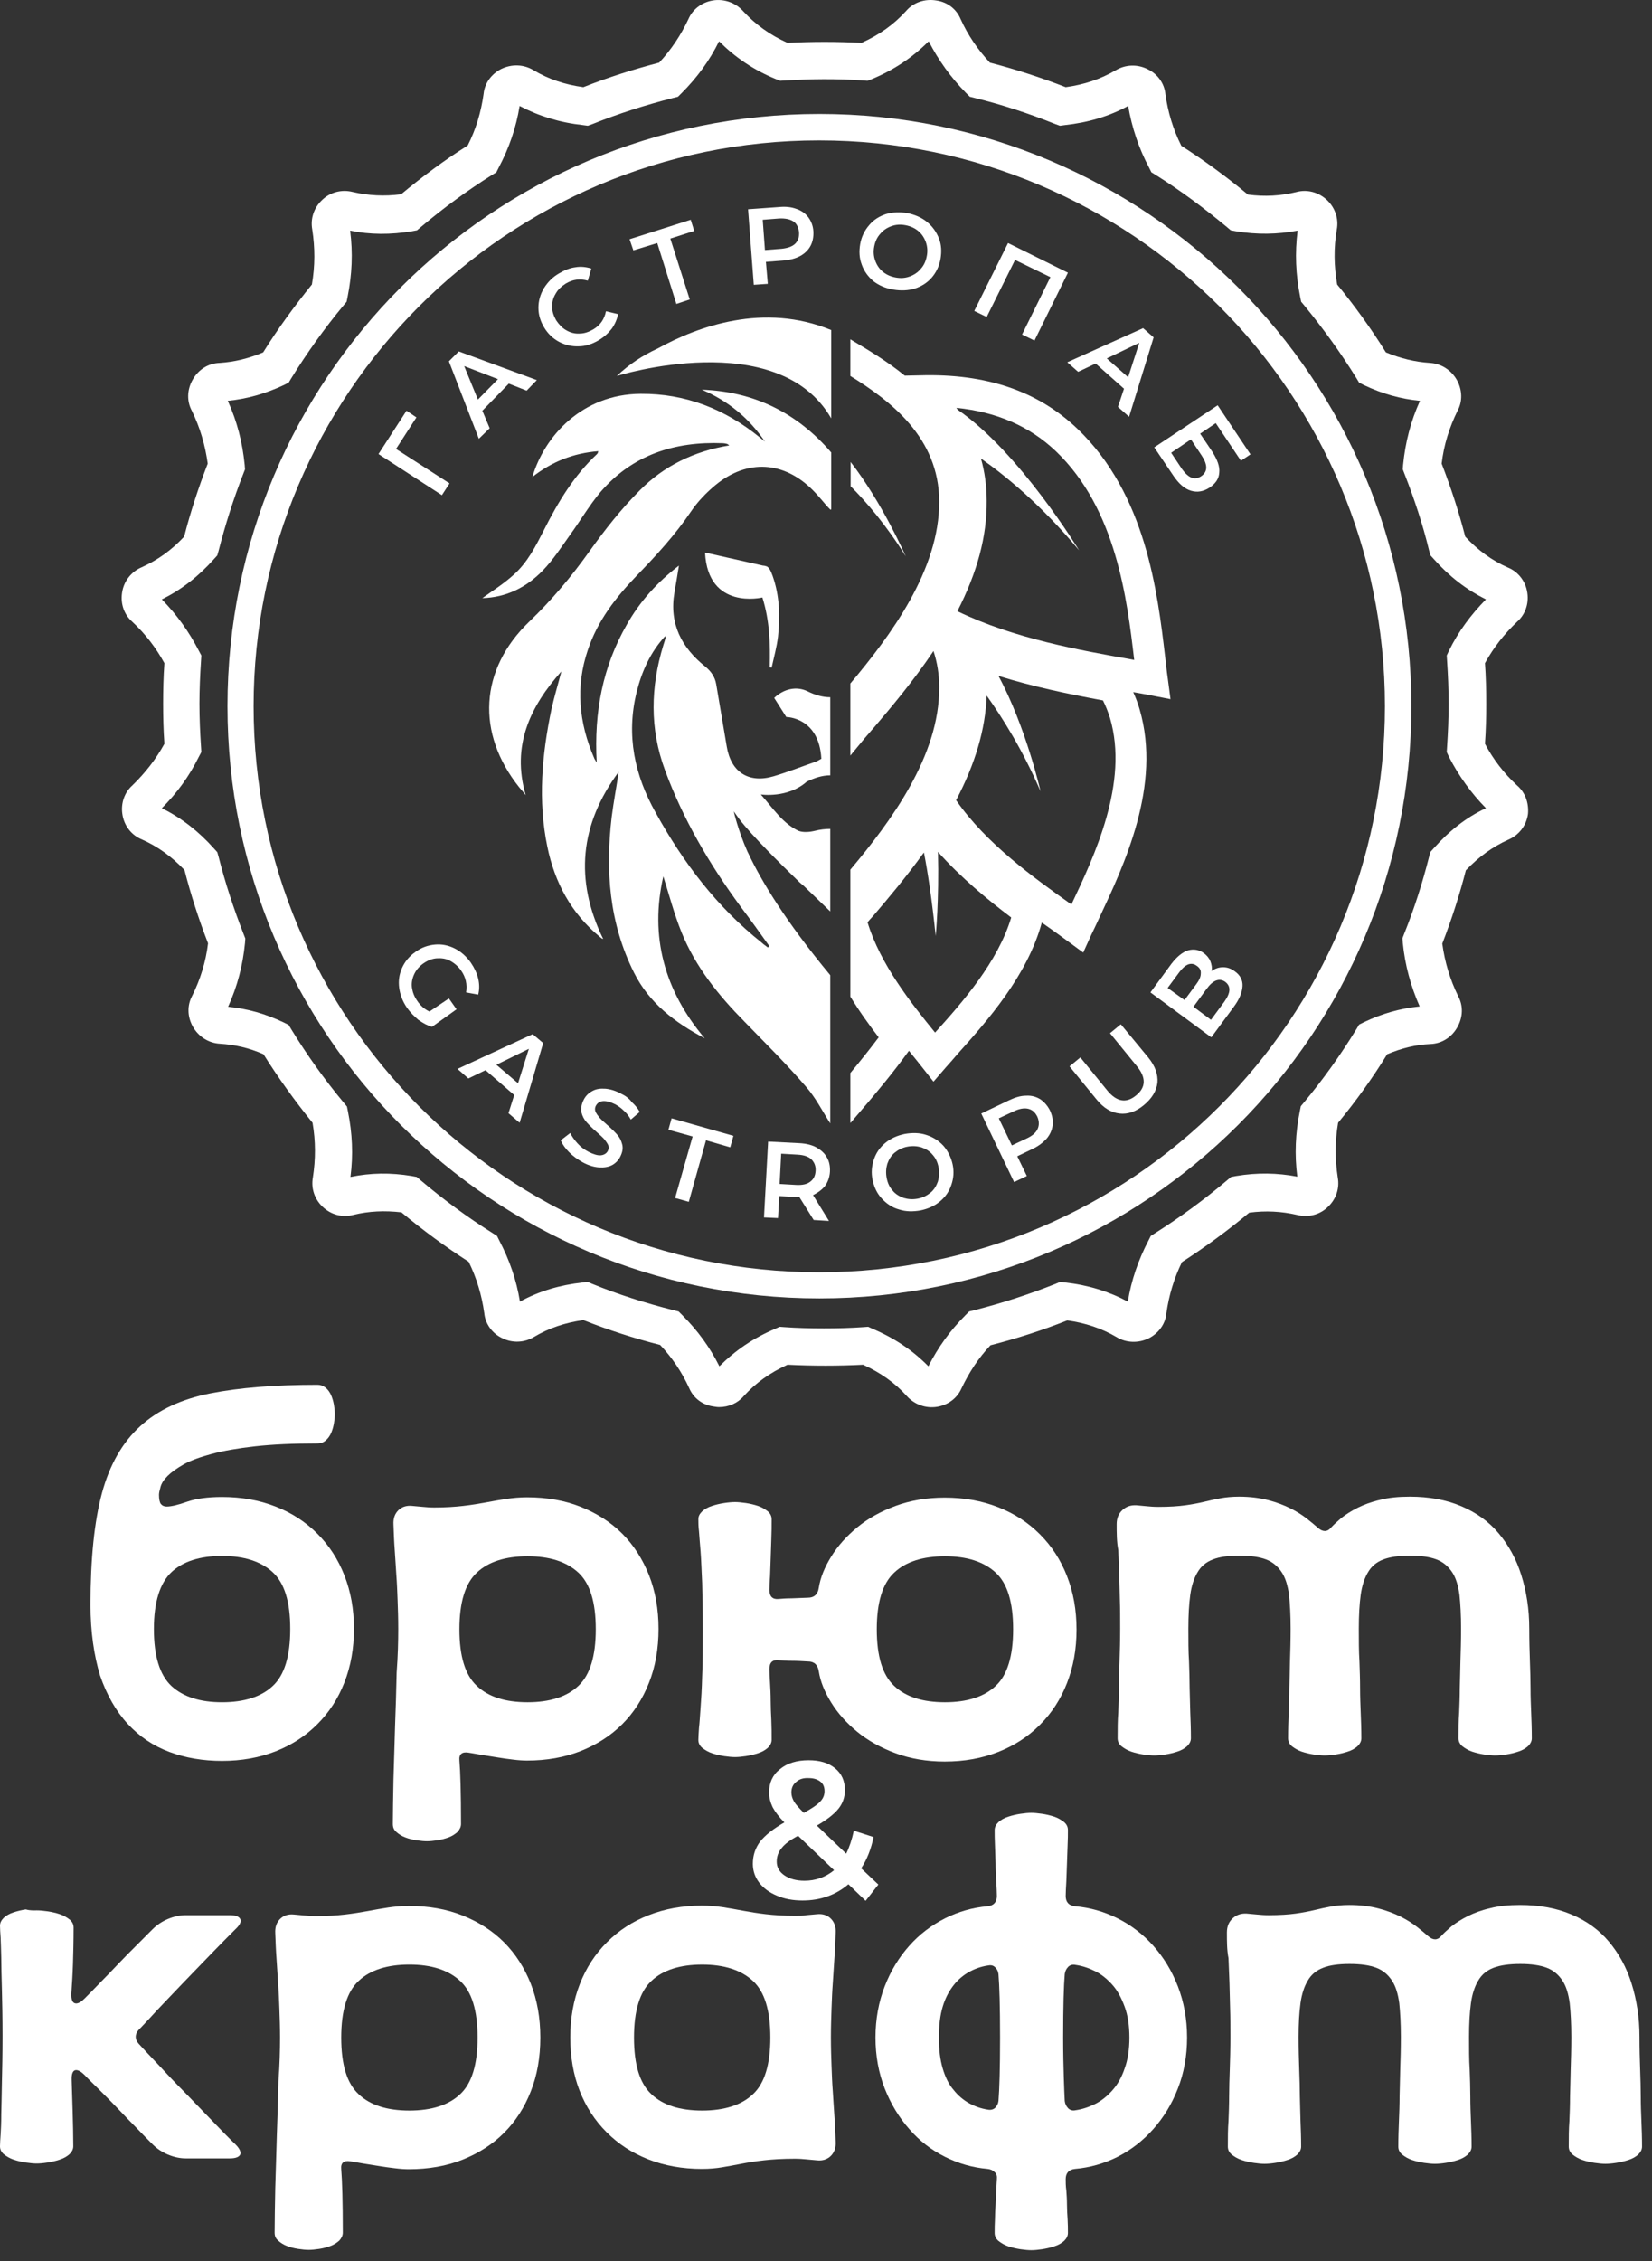 <?xml version="1.0" encoding="UTF-8"?> <svg xmlns="http://www.w3.org/2000/svg" width="144" height="197" viewBox="0 0 144 197" fill="none"><rect x="0" y="0" width="144" height="197" fill="#333333" stroke="none"/><path d="M7.887 139.813C7.887 135.814 8.22 132.565 8.886 130.093C9.553 127.622 10.664 125.678 12.219 124.262C13.774 122.845 15.801 121.901 18.329 121.401C20.856 120.901 23.966 120.651 27.687 120.651C27.937 120.651 28.16 120.735 28.382 120.901C28.576 121.068 28.743 121.29 28.854 121.54C28.965 121.79 29.048 122.068 29.104 122.373C29.159 122.679 29.187 122.956 29.187 123.206C29.187 123.456 29.159 123.734 29.104 124.039C29.048 124.345 28.965 124.623 28.854 124.873C28.743 125.122 28.576 125.345 28.382 125.511C28.187 125.678 27.965 125.761 27.687 125.761C25.549 125.761 23.744 125.845 22.244 126.011C20.745 126.178 19.467 126.4 18.44 126.678C17.412 126.955 16.579 127.261 15.996 127.594C15.413 127.927 14.941 128.261 14.607 128.594C14.274 128.927 14.08 129.233 13.996 129.538C13.913 129.844 13.857 130.066 13.857 130.232C13.857 130.621 13.913 130.899 14.024 131.038C14.135 131.177 14.302 131.26 14.524 131.26C14.913 131.26 15.524 131.121 16.301 130.843C17.107 130.566 18.106 130.427 19.356 130.427C21.05 130.427 22.605 130.704 24.022 131.26C25.438 131.815 26.632 132.593 27.66 133.62C28.687 134.648 29.465 135.842 30.02 137.258C30.576 138.675 30.853 140.202 30.853 141.924C30.853 143.618 30.576 145.173 30.02 146.589C29.465 148.006 28.687 149.2 27.66 150.227C26.632 151.255 25.438 152.032 24.022 152.588C22.605 153.143 21.05 153.421 19.356 153.421C17.718 153.421 16.19 153.171 14.774 152.643C13.358 152.116 12.163 151.31 11.136 150.2C10.108 149.089 9.303 147.672 8.72 145.978C8.192 144.229 7.887 142.174 7.887 139.813ZM13.413 141.924C13.413 144.284 13.913 145.923 14.941 146.895C15.968 147.839 17.44 148.311 19.356 148.311C21.272 148.311 22.772 147.839 23.772 146.895C24.799 145.951 25.299 144.284 25.299 141.924C25.299 139.563 24.799 137.925 23.772 136.981C22.744 136.036 21.272 135.564 19.356 135.564C17.44 135.564 15.94 136.036 14.941 136.981C13.941 137.925 13.413 139.591 13.413 141.924Z" fill="white"></path><path d="M34.714 141.923C34.714 141.007 34.686 140.174 34.658 139.424C34.63 138.647 34.603 137.924 34.547 137.202C34.492 136.48 34.464 135.758 34.408 135.064C34.353 134.342 34.325 133.592 34.297 132.815C34.27 132.315 34.408 131.898 34.714 131.593C35.019 131.287 35.436 131.148 35.936 131.204C36.269 131.232 36.575 131.259 36.852 131.287C37.13 131.315 37.463 131.343 37.852 131.343C38.824 131.343 39.657 131.287 40.379 131.204C41.101 131.121 41.768 131.01 42.379 130.898C42.989 130.787 43.573 130.676 44.156 130.593C44.711 130.51 45.322 130.454 45.933 130.454C47.655 130.454 49.238 130.732 50.627 131.287C52.015 131.843 53.237 132.62 54.237 133.62C55.236 134.62 56.014 135.842 56.569 137.23C57.125 138.647 57.403 140.202 57.403 141.923C57.403 143.645 57.125 145.228 56.569 146.617C56.014 148.033 55.236 149.227 54.237 150.227C53.237 151.227 52.015 152.004 50.627 152.56C49.21 153.115 47.655 153.393 45.933 153.393C45.6 153.393 45.183 153.365 44.739 153.31C44.295 153.254 43.823 153.198 43.351 153.115C42.879 153.032 42.434 152.976 41.962 152.893C41.518 152.81 41.129 152.754 40.823 152.699C40.268 152.615 39.99 152.837 40.046 153.393C40.129 154.393 40.185 156.225 40.185 158.919C40.185 159.169 40.074 159.391 39.879 159.614C39.657 159.808 39.407 159.975 39.102 160.086C38.796 160.197 38.491 160.28 38.13 160.336C37.769 160.391 37.463 160.419 37.213 160.419C36.963 160.419 36.658 160.391 36.297 160.336C35.936 160.28 35.602 160.197 35.325 160.086C35.019 159.975 34.769 159.808 34.547 159.614C34.325 159.419 34.242 159.197 34.242 158.919C34.242 157.864 34.27 156.587 34.297 155.059C34.353 153.532 34.381 151.977 34.436 150.394C34.492 148.811 34.547 147.255 34.575 145.728C34.686 144.256 34.714 142.979 34.714 141.923ZM45.989 148.311C47.905 148.311 49.405 147.839 50.404 146.894C51.432 145.95 51.932 144.284 51.932 141.951C51.932 139.591 51.432 137.952 50.404 137.008C49.377 136.064 47.905 135.592 45.989 135.592C44.073 135.592 42.573 136.064 41.573 137.008C40.546 137.952 40.046 139.619 40.046 141.951C40.046 144.312 40.546 145.95 41.573 146.894C42.573 147.839 44.045 148.311 45.989 148.311Z" fill="white"></path><path d="M64.068 130.871C64.318 130.871 64.623 130.899 65.012 130.955C65.373 131.01 65.734 131.093 66.067 131.204C66.4 131.316 66.678 131.482 66.928 131.677C67.15 131.871 67.261 132.093 67.261 132.371C67.261 132.926 67.261 133.509 67.234 134.093C67.206 134.676 67.206 135.231 67.178 135.787C67.15 136.342 67.15 136.842 67.123 137.314C67.095 137.786 67.067 138.175 67.067 138.536C67.067 139.091 67.345 139.369 67.872 139.314C68.178 139.286 68.567 139.258 69.011 139.258C69.455 139.23 69.927 139.23 70.427 139.202C70.955 139.202 71.288 138.925 71.371 138.342C71.51 137.453 71.871 136.564 72.454 135.62C73.038 134.676 73.787 133.843 74.732 133.065C75.676 132.288 76.787 131.677 78.064 131.204C79.342 130.732 80.786 130.482 82.341 130.482C84.035 130.482 85.59 130.76 87.006 131.316C88.423 131.871 89.617 132.649 90.644 133.676C91.672 134.704 92.45 135.898 93.005 137.314C93.56 138.73 93.838 140.258 93.838 141.98C93.838 143.701 93.56 145.229 93.005 146.645C92.45 148.061 91.672 149.256 90.644 150.283C89.617 151.311 88.423 152.088 87.006 152.644C85.59 153.199 84.063 153.477 82.341 153.477C80.786 153.477 79.342 153.227 78.064 152.755C76.787 152.283 75.648 151.644 74.732 150.894C73.787 150.116 73.038 149.283 72.454 148.339C71.871 147.395 71.51 146.506 71.371 145.618C71.288 145.062 70.983 144.757 70.427 144.757C69.955 144.729 69.483 144.701 69.011 144.701C68.567 144.701 68.178 144.673 67.872 144.646C67.345 144.59 67.067 144.84 67.067 145.423C67.067 145.756 67.095 146.173 67.123 146.645C67.15 147.117 67.178 147.617 67.178 148.172C67.178 148.728 67.206 149.283 67.234 149.867C67.261 150.45 67.261 151.033 67.261 151.588C67.261 151.838 67.15 152.06 66.928 152.283C66.706 152.477 66.428 152.644 66.067 152.755C65.734 152.866 65.373 152.949 65.012 153.005C64.651 153.06 64.318 153.088 64.068 153.088C63.818 153.088 63.512 153.06 63.123 153.005C62.762 152.949 62.401 152.866 62.068 152.755C61.735 152.644 61.457 152.477 61.207 152.283C60.985 152.088 60.874 151.866 60.874 151.588C60.874 151.338 60.902 150.977 60.93 150.533C60.985 150.089 61.013 149.505 61.068 148.783C61.124 148.061 61.179 147.145 61.207 146.034C61.263 144.923 61.263 143.59 61.263 141.98C61.263 140.397 61.235 139.036 61.207 137.925C61.152 136.814 61.124 135.898 61.068 135.176C61.013 134.454 60.957 133.87 60.93 133.426C60.874 132.982 60.874 132.649 60.874 132.371C60.874 132.093 60.985 131.899 61.207 131.677C61.429 131.482 61.707 131.316 62.068 131.204C62.401 131.093 62.762 131.01 63.123 130.955C63.484 130.899 63.818 130.871 64.068 130.871ZM82.369 148.311C84.285 148.311 85.784 147.839 86.784 146.895C87.812 145.951 88.312 144.285 88.312 141.952C88.312 139.591 87.812 137.953 86.784 137.009C85.757 136.064 84.285 135.592 82.369 135.592C80.453 135.592 78.953 136.064 77.953 137.009C76.926 137.953 76.426 139.619 76.426 141.952C76.426 144.312 76.926 145.951 77.953 146.895C78.953 147.839 80.425 148.311 82.369 148.311Z" fill="white"></path><path d="M97.337 132.788C97.337 132.288 97.504 131.871 97.837 131.566C98.17 131.26 98.559 131.121 99.059 131.149C99.392 131.177 99.697 131.205 99.975 131.233C100.253 131.26 100.586 131.288 100.975 131.288C101.947 131.288 102.724 131.233 103.335 131.149C103.946 131.066 104.502 130.955 104.974 130.844C105.446 130.733 105.918 130.622 106.39 130.538C106.835 130.455 107.39 130.399 108.001 130.399C108.973 130.399 109.806 130.511 110.556 130.705C111.306 130.899 111.944 131.149 112.5 131.427C113.055 131.705 113.527 132.01 113.916 132.316C114.305 132.621 114.638 132.899 114.888 133.121C115.305 133.482 115.693 133.482 115.999 133.121C116.221 132.871 116.527 132.593 116.915 132.26C117.304 131.955 117.776 131.649 118.332 131.371C118.887 131.094 119.554 130.844 120.303 130.677C121.053 130.483 121.914 130.399 122.886 130.399C124.58 130.399 126.08 130.677 127.385 131.233C128.69 131.788 129.773 132.566 130.634 133.593C131.495 134.621 132.162 135.815 132.606 137.231C133.05 138.647 133.3 140.175 133.3 141.897C133.3 142.952 133.328 143.896 133.356 144.729C133.384 145.562 133.411 146.34 133.411 147.09C133.411 147.84 133.439 148.534 133.467 149.228C133.495 149.922 133.522 150.672 133.522 151.45C133.522 151.7 133.411 151.922 133.189 152.144C132.967 152.338 132.689 152.505 132.328 152.616C131.995 152.727 131.634 152.811 131.273 152.866C130.912 152.922 130.579 152.949 130.329 152.949C130.079 152.949 129.773 152.922 129.385 152.866C129.024 152.811 128.662 152.727 128.329 152.616C127.996 152.505 127.718 152.338 127.468 152.144C127.246 151.95 127.135 151.727 127.135 151.45C127.135 150.644 127.135 149.922 127.191 149.228C127.218 148.534 127.246 147.812 127.246 147.09C127.274 146.34 127.274 145.562 127.302 144.729C127.329 143.896 127.357 142.952 127.357 141.897C127.357 140.73 127.302 139.758 127.218 138.953C127.107 138.148 126.913 137.481 126.58 136.981C126.246 136.481 125.802 136.092 125.219 135.87C124.636 135.648 123.858 135.537 122.914 135.537C121.942 135.537 121.164 135.648 120.581 135.87C119.998 136.092 119.554 136.453 119.248 136.981C118.943 137.481 118.721 138.148 118.609 138.953C118.498 139.758 118.443 140.758 118.443 141.897C118.443 142.952 118.443 143.896 118.498 144.729C118.526 145.562 118.554 146.34 118.554 147.09C118.554 147.84 118.582 148.534 118.609 149.228C118.637 149.922 118.665 150.672 118.665 151.45C118.665 151.7 118.554 151.922 118.332 152.144C118.11 152.338 117.832 152.505 117.471 152.616C117.138 152.727 116.777 152.811 116.416 152.866C116.055 152.922 115.721 152.949 115.471 152.949C115.221 152.949 114.916 152.922 114.527 152.866C114.166 152.811 113.805 152.727 113.472 152.616C113.139 152.505 112.861 152.338 112.611 152.144C112.389 151.95 112.278 151.727 112.278 151.45C112.278 150.644 112.305 149.922 112.333 149.228C112.361 148.534 112.389 147.812 112.389 147.09C112.417 146.34 112.417 145.562 112.444 144.729C112.472 143.896 112.5 142.952 112.5 141.897C112.5 140.73 112.444 139.758 112.361 138.953C112.25 138.148 112.055 137.481 111.722 136.981C111.389 136.481 110.945 136.092 110.361 135.87C109.778 135.648 109.001 135.537 108.029 135.537C107.057 135.537 106.279 135.648 105.724 135.87C105.141 136.092 104.696 136.453 104.391 136.981C104.085 137.481 103.863 138.148 103.752 138.953C103.641 139.758 103.585 140.758 103.585 141.897C103.585 142.952 103.585 143.896 103.641 144.729C103.669 145.562 103.696 146.34 103.696 147.09C103.724 147.84 103.724 148.534 103.752 149.228C103.78 149.922 103.808 150.672 103.808 151.45C103.808 151.7 103.696 151.922 103.474 152.144C103.252 152.338 102.974 152.505 102.613 152.616C102.28 152.727 101.919 152.811 101.558 152.866C101.197 152.922 100.864 152.949 100.614 152.949C100.364 152.949 100.058 152.922 99.67 152.866C99.309 152.811 98.948 152.727 98.614 152.616C98.281 152.505 98.003 152.338 97.754 152.144C97.531 151.95 97.42 151.727 97.42 151.45C97.42 150.644 97.42 149.922 97.476 149.228C97.504 148.534 97.531 147.812 97.531 147.09C97.531 146.34 97.559 145.562 97.587 144.729C97.615 143.896 97.642 142.952 97.642 141.897C97.642 140.98 97.642 140.147 97.615 139.397C97.587 138.62 97.587 137.898 97.559 137.176C97.531 136.453 97.504 135.731 97.476 135.037C97.337 134.343 97.337 133.565 97.337 132.788Z" fill="white"></path><path d="M3.221 166.446C3.471 166.446 3.777 166.473 4.166 166.529C4.527 166.584 4.888 166.668 5.221 166.779C5.554 166.89 5.832 167.057 6.082 167.251C6.304 167.445 6.415 167.668 6.415 167.945C6.415 169.139 6.387 170.195 6.36 171.083C6.332 172 6.276 172.861 6.221 173.666C6.193 174.249 6.332 174.555 6.637 174.555C6.832 174.555 7.082 174.416 7.359 174.138C7.748 173.749 8.22 173.277 8.748 172.722C9.275 172.194 9.803 171.639 10.331 171.083C10.858 170.528 11.386 170 11.914 169.473C12.441 168.945 12.886 168.501 13.302 168.084C13.663 167.723 14.108 167.418 14.635 167.195C15.163 166.973 15.691 166.862 16.19 166.862H20.023C20.523 166.862 20.828 166.973 20.939 167.195C21.05 167.418 20.912 167.723 20.523 168.084C19.967 168.64 19.273 169.334 18.468 170.167C17.662 171 16.857 171.833 16.052 172.666C15.219 173.527 14.469 174.333 13.747 175.082C13.025 175.86 12.497 176.443 12.08 176.86C11.747 177.249 11.747 177.665 12.08 178.054C12.469 178.47 13.025 179.081 13.747 179.831C14.469 180.609 15.219 181.414 16.052 182.247C16.885 183.108 17.69 183.941 18.468 184.747C19.273 185.58 19.939 186.274 20.523 186.829C20.884 187.19 21.023 187.496 20.939 187.718C20.828 187.94 20.523 188.051 20.023 188.051H16.19C15.691 188.051 15.163 187.94 14.635 187.718C14.108 187.496 13.663 187.19 13.302 186.829C12.914 186.441 12.441 185.969 11.914 185.413C11.386 184.886 10.858 184.33 10.331 183.775C9.803 183.219 9.275 182.692 8.748 182.164C8.22 181.636 7.748 181.192 7.359 180.775C7.082 180.498 6.832 180.359 6.637 180.359C6.36 180.359 6.221 180.664 6.248 181.248C6.276 182.025 6.304 182.914 6.332 183.969C6.36 185.024 6.387 186.024 6.387 186.996C6.387 187.246 6.276 187.468 6.054 187.69C5.832 187.885 5.554 188.051 5.193 188.162C4.86 188.274 4.499 188.357 4.138 188.412C3.777 188.468 3.444 188.496 3.194 188.496C2.944 188.496 2.638 188.468 2.249 188.412C1.888 188.357 1.527 188.274 1.194 188.162C0.861 188.051 0.583 187.885 0.333 187.69C0.111 187.496 0 187.274 0 186.996C0 186.746 0.028 186.385 0.056 185.941C0.083 185.496 0.111 184.913 0.111 184.191C0.139 183.469 0.139 182.553 0.167 181.442C0.194 180.331 0.222 178.998 0.222 177.387C0.222 175.804 0.194 174.444 0.167 173.333C0.139 172.222 0.111 171.306 0.111 170.583C0.083 169.861 0.083 169.278 0.056 168.834C0.028 168.39 0 168.056 0 167.779C0 167.529 0.111 167.307 0.333 167.084C0.555 166.89 0.833 166.723 1.194 166.612C1.527 166.501 1.888 166.418 2.249 166.362C2.638 166.473 2.944 166.446 3.221 166.446Z" fill="white"></path><path d="M24.411 177.526C24.411 176.61 24.383 175.776 24.355 175.027C24.327 174.249 24.299 173.527 24.244 172.805C24.188 172.083 24.161 171.361 24.105 170.667C24.05 169.945 24.022 169.195 23.994 168.417C23.966 167.917 24.105 167.501 24.411 167.195C24.716 166.89 25.133 166.751 25.633 166.806C25.966 166.834 26.271 166.862 26.549 166.89C26.827 166.918 27.16 166.945 27.549 166.945C28.521 166.945 29.354 166.89 30.076 166.806C30.798 166.723 31.464 166.612 32.075 166.501C32.686 166.39 33.27 166.279 33.853 166.195C34.408 166.112 35.019 166.057 35.63 166.057C37.352 166.057 38.935 166.334 40.323 166.89C41.712 167.445 42.934 168.223 43.934 169.223C44.933 170.222 45.711 171.444 46.266 172.833C46.822 174.249 47.099 175.804 47.099 177.526C47.099 179.248 46.822 180.831 46.266 182.219C45.711 183.636 44.933 184.83 43.934 185.83C42.934 186.829 41.712 187.607 40.323 188.162C38.935 188.718 37.352 188.995 35.63 188.995C35.297 188.995 34.88 188.968 34.436 188.912C33.992 188.857 33.519 188.801 33.047 188.718C32.575 188.634 32.131 188.579 31.659 188.496C31.215 188.412 30.826 188.357 30.52 188.301C29.965 188.218 29.687 188.44 29.743 188.995C29.826 189.995 29.881 191.828 29.881 194.522C29.881 194.772 29.77 194.994 29.576 195.216C29.354 195.41 29.104 195.577 28.798 195.688C28.493 195.799 28.187 195.883 27.826 195.938C27.465 195.994 27.16 196.021 26.91 196.021C26.66 196.021 26.355 195.994 25.994 195.938C25.633 195.883 25.299 195.799 25.021 195.688C24.716 195.577 24.466 195.41 24.244 195.216C24.022 195.022 23.939 194.8 23.939 194.522C23.939 193.467 23.966 192.189 23.994 190.662C24.05 189.134 24.077 187.579 24.133 185.996C24.188 184.413 24.244 182.858 24.272 181.331C24.383 179.859 24.411 178.554 24.411 177.526ZM35.686 183.886C37.602 183.886 39.101 183.413 40.101 182.469C41.129 181.525 41.629 179.859 41.629 177.526C41.629 175.165 41.129 173.527 40.101 172.583C39.074 171.639 37.602 171.166 35.686 171.166C33.769 171.166 32.27 171.639 31.27 172.583C30.242 173.527 29.743 175.193 29.743 177.526C29.743 179.887 30.242 181.525 31.27 182.469C32.27 183.413 33.742 183.886 35.686 183.886Z" fill="white"></path><path d="M49.71 177.526C49.71 175.832 49.988 174.277 50.543 172.861C51.099 171.445 51.876 170.25 52.904 169.223C53.931 168.195 55.125 167.418 56.542 166.862C57.958 166.307 59.485 166.029 61.207 166.029C61.846 166.029 62.457 166.085 63.012 166.168C63.568 166.251 64.151 166.363 64.762 166.474C65.373 166.585 66.039 166.696 66.761 166.779C67.483 166.862 68.317 166.918 69.288 166.918C69.677 166.918 70.01 166.918 70.288 166.862C70.566 166.835 70.871 166.807 71.205 166.779C71.704 166.724 72.121 166.862 72.427 167.168C72.732 167.473 72.871 167.89 72.843 168.39C72.815 169.195 72.788 169.945 72.732 170.639C72.677 171.361 72.649 172.056 72.593 172.778C72.538 173.5 72.51 174.249 72.482 174.999C72.454 175.777 72.427 176.61 72.427 177.499C72.427 178.415 72.454 179.248 72.482 179.998C72.51 180.776 72.538 181.498 72.593 182.22C72.649 182.942 72.677 183.664 72.732 184.358C72.788 185.08 72.815 185.83 72.843 186.608C72.871 187.107 72.732 187.524 72.427 187.829C72.121 188.135 71.704 188.274 71.205 188.218C70.871 188.19 70.566 188.163 70.288 188.135C70.01 188.107 69.677 188.079 69.288 188.079C68.233 188.079 67.344 188.135 66.595 188.218C65.845 188.302 65.178 188.413 64.595 188.524C64.012 188.635 63.457 188.746 62.929 188.829C62.429 188.913 61.846 188.968 61.179 188.968C59.485 188.968 57.93 188.69 56.514 188.135C55.097 187.58 53.903 186.802 52.876 185.774C51.848 184.747 51.071 183.553 50.515 182.136C49.988 180.776 49.71 179.22 49.71 177.526ZM61.207 183.886C63.123 183.886 64.623 183.414 65.623 182.47C66.65 181.525 67.15 179.859 67.15 177.526C67.15 175.166 66.65 173.527 65.623 172.583C64.595 171.639 63.123 171.167 61.207 171.167C59.291 171.167 57.791 171.639 56.791 172.583C55.764 173.527 55.264 175.194 55.264 177.526C55.264 179.887 55.764 181.525 56.791 182.47C57.791 183.414 59.263 183.886 61.207 183.886Z" fill="white"></path><path d="M76.314 177.527C76.314 175.916 76.592 174.416 77.12 173.056C77.647 171.695 78.37 170.528 79.258 169.529C80.147 168.529 81.174 167.751 82.368 167.14C83.535 166.557 84.785 166.196 86.09 166.085C86.618 166.03 86.895 165.724 86.895 165.196C86.895 164.863 86.867 164.419 86.84 163.919C86.812 163.419 86.784 162.891 86.784 162.364C86.756 161.836 86.756 161.309 86.728 160.781C86.701 160.253 86.701 159.809 86.701 159.448C86.701 159.198 86.812 158.976 87.034 158.754C87.256 158.559 87.534 158.393 87.895 158.281C88.228 158.17 88.589 158.087 88.95 158.032C89.311 157.976 89.644 157.948 89.894 157.948C90.144 157.948 90.45 157.976 90.839 158.032C91.2 158.087 91.561 158.17 91.894 158.281C92.227 158.393 92.505 158.559 92.755 158.754C92.977 158.948 93.088 159.17 93.088 159.448C93.088 159.809 93.088 160.253 93.06 160.781C93.032 161.309 93.032 161.836 93.005 162.364C92.977 162.891 92.977 163.419 92.949 163.919C92.921 164.419 92.894 164.863 92.894 165.196C92.894 165.724 93.171 166.03 93.699 166.085C95.004 166.196 96.254 166.557 97.42 167.14C98.587 167.724 99.642 168.529 100.531 169.529C101.419 170.528 102.141 171.695 102.669 173.056C103.197 174.416 103.474 175.916 103.474 177.527C103.474 179.137 103.197 180.637 102.669 181.97C102.141 183.331 101.419 184.497 100.531 185.497C99.642 186.497 98.615 187.302 97.42 187.913C96.254 188.496 95.004 188.857 93.699 188.968C93.171 189.024 92.894 189.329 92.894 189.857C92.894 190.135 92.894 190.468 92.949 190.857C92.977 191.246 93.005 191.634 93.005 192.079C93.005 192.495 93.032 192.94 93.06 193.356C93.088 193.773 93.088 194.189 93.088 194.55C93.088 194.8 92.977 195.022 92.755 195.245C92.533 195.439 92.255 195.606 91.894 195.717C91.561 195.828 91.2 195.911 90.839 195.967C90.478 196.022 90.144 196.05 89.894 196.05C89.644 196.05 89.339 196.022 88.95 195.967C88.589 195.911 88.228 195.828 87.895 195.717C87.562 195.606 87.284 195.439 87.034 195.245C86.812 195.05 86.701 194.828 86.701 194.55C86.701 194.189 86.701 193.773 86.728 193.356C86.728 192.94 86.756 192.495 86.784 192.079C86.812 191.662 86.812 191.246 86.84 190.857C86.867 190.468 86.867 190.135 86.895 189.857C86.923 189.607 86.867 189.385 86.701 189.246C86.534 189.079 86.34 188.996 86.09 188.968C84.785 188.857 83.535 188.496 82.368 187.913C81.202 187.33 80.147 186.525 79.258 185.497C78.37 184.497 77.647 183.303 77.12 181.97C76.592 180.609 76.314 179.137 76.314 177.527ZM81.841 177.527C81.841 178.582 81.952 179.471 82.174 180.221C82.396 180.97 82.702 181.609 83.118 182.081C83.507 182.581 83.979 182.97 84.479 183.248C84.979 183.525 85.534 183.72 86.09 183.803C86.34 183.859 86.562 183.803 86.728 183.664C86.895 183.497 87.006 183.303 87.034 183.053C87.117 182.053 87.173 180.221 87.173 177.527C87.173 174.805 87.117 172.972 87.034 172C87.006 171.75 86.895 171.528 86.728 171.389C86.562 171.223 86.34 171.195 86.09 171.251C85.534 171.334 84.979 171.528 84.479 171.806C83.979 172.084 83.507 172.472 83.118 172.972C82.73 173.472 82.396 174.083 82.174 174.833C81.952 175.555 81.841 176.471 81.841 177.527ZM92.81 183.053C92.838 183.303 92.949 183.525 93.116 183.692C93.282 183.858 93.505 183.914 93.755 183.858C94.338 183.775 94.921 183.581 95.476 183.303C96.032 183.025 96.532 182.609 96.976 182.109C97.42 181.609 97.781 180.97 98.031 180.221C98.309 179.471 98.448 178.554 98.448 177.527C98.448 176.471 98.309 175.583 98.031 174.833C97.754 174.083 97.42 173.444 96.976 172.945C96.532 172.445 96.032 172.028 95.476 171.75C94.921 171.473 94.338 171.278 93.755 171.195C93.505 171.139 93.282 171.195 93.116 171.362C92.949 171.528 92.838 171.75 92.81 172C92.727 172.972 92.671 174.805 92.671 177.527C92.671 178.888 92.699 180.026 92.727 180.943C92.755 181.859 92.783 182.553 92.81 183.053Z" fill="white"></path><path d="M106.946 168.362C106.946 167.862 107.112 167.445 107.446 167.14C107.779 166.835 108.168 166.696 108.668 166.723C109.001 166.751 109.306 166.779 109.584 166.807C109.862 166.835 110.195 166.862 110.584 166.862C111.556 166.862 112.333 166.807 112.944 166.723C113.555 166.64 114.111 166.529 114.583 166.418C115.055 166.307 115.527 166.196 115.999 166.112C116.443 166.029 116.999 165.974 117.61 165.974C118.582 165.974 119.415 166.085 120.165 166.279C120.915 166.474 121.553 166.723 122.109 167.001C122.664 167.279 123.136 167.584 123.525 167.89C123.914 168.195 124.247 168.473 124.497 168.695C124.914 169.056 125.302 169.056 125.608 168.695C125.83 168.445 126.135 168.168 126.524 167.834C126.913 167.529 127.385 167.223 127.941 166.946C128.496 166.668 129.163 166.418 129.912 166.251C130.662 166.057 131.523 165.974 132.495 165.974C134.189 165.974 135.689 166.251 136.994 166.807C138.299 167.362 139.382 168.14 140.243 169.167C141.104 170.195 141.771 171.389 142.215 172.805C142.659 174.222 142.909 175.749 142.909 177.471C142.909 178.526 142.937 179.47 142.965 180.303C142.992 181.137 143.02 181.914 143.02 182.664C143.02 183.414 143.048 184.108 143.076 184.802C143.104 185.497 143.131 186.246 143.131 187.024C143.131 187.274 143.02 187.496 142.798 187.718C142.576 187.913 142.298 188.079 141.937 188.19C141.604 188.301 141.243 188.385 140.882 188.44C140.521 188.496 140.188 188.524 139.938 188.524C139.688 188.524 139.382 188.496 138.993 188.44C138.632 188.385 138.271 188.301 137.938 188.19C137.605 188.079 137.327 187.913 137.077 187.718C136.855 187.524 136.744 187.302 136.744 187.024C136.744 186.219 136.744 185.497 136.8 184.802C136.827 184.108 136.855 183.386 136.855 182.664C136.883 181.914 136.883 181.137 136.911 180.303C136.938 179.47 136.966 178.526 136.966 177.471C136.966 176.304 136.911 175.332 136.827 174.527C136.716 173.722 136.522 173.055 136.189 172.555C135.855 172.055 135.411 171.667 134.828 171.445C134.245 171.222 133.467 171.111 132.523 171.111C131.551 171.111 130.773 171.222 130.19 171.445C129.607 171.667 129.163 172.028 128.857 172.555C128.552 173.055 128.329 173.722 128.218 174.527C128.107 175.332 128.052 176.332 128.052 177.471C128.052 178.526 128.052 179.47 128.107 180.303C128.135 181.137 128.163 181.914 128.163 182.664C128.163 183.414 128.191 184.108 128.218 184.802C128.246 185.497 128.274 186.246 128.274 187.024C128.274 187.274 128.163 187.496 127.941 187.718C127.718 187.913 127.441 188.079 127.08 188.19C126.746 188.301 126.385 188.385 126.024 188.44C125.663 188.496 125.33 188.524 125.08 188.524C124.83 188.524 124.525 188.496 124.136 188.44C123.775 188.385 123.414 188.301 123.081 188.19C122.747 188.079 122.47 187.913 122.22 187.718C121.998 187.524 121.887 187.302 121.887 187.024C121.887 186.219 121.914 185.497 121.942 184.802C121.97 184.108 121.998 183.386 121.998 182.664C122.025 181.914 122.025 181.137 122.053 180.303C122.081 179.47 122.109 178.526 122.109 177.471C122.109 176.304 122.053 175.332 121.97 174.527C121.859 173.722 121.664 173.055 121.331 172.555C120.998 172.055 120.554 171.667 119.97 171.445C119.387 171.222 118.61 171.111 117.638 171.111C116.666 171.111 115.888 171.222 115.333 171.445C114.749 171.667 114.305 172.028 114 172.555C113.694 173.055 113.472 173.722 113.361 174.527C113.25 175.332 113.194 176.332 113.194 177.471C113.194 178.526 113.222 179.47 113.25 180.303C113.278 181.137 113.305 181.914 113.305 182.664C113.333 183.414 113.333 184.108 113.361 184.802C113.389 185.497 113.416 186.246 113.416 187.024C113.416 187.274 113.305 187.496 113.083 187.718C112.861 187.913 112.583 188.079 112.222 188.19C111.889 188.301 111.528 188.385 111.167 188.44C110.806 188.496 110.473 188.524 110.223 188.524C109.973 188.524 109.667 188.496 109.279 188.44C108.918 188.385 108.557 188.301 108.223 188.19C107.89 188.079 107.612 187.913 107.362 187.718C107.14 187.524 107.029 187.302 107.029 187.024C107.029 186.219 107.029 185.497 107.085 184.802C107.112 184.108 107.14 183.386 107.14 182.664C107.14 181.914 107.168 181.137 107.196 180.303C107.224 179.47 107.251 178.526 107.251 177.471C107.251 176.554 107.251 175.721 107.224 174.971C107.196 174.194 107.196 173.472 107.168 172.75C107.14 172.028 107.112 171.306 107.085 170.611C106.946 169.917 106.946 169.167 106.946 168.362Z" fill="white"></path><path d="M75.454 165.612L73.954 164.168C72.843 165.112 71.51 165.584 69.955 165.584C69.122 165.584 68.372 165.446 67.733 165.168C67.067 164.89 66.567 164.529 66.178 164.029C65.817 163.557 65.623 163.002 65.623 162.391C65.623 161.641 65.845 161.002 66.261 160.447C66.706 159.891 67.4 159.336 68.372 158.781C67.9 158.308 67.567 157.864 67.344 157.448C67.15 157.031 67.039 156.614 67.039 156.17C67.039 155.337 67.344 154.643 67.983 154.143C68.622 153.615 69.455 153.365 70.483 153.365C71.454 153.365 72.204 153.587 72.787 154.06C73.371 154.532 73.648 155.17 73.648 155.976C73.648 156.587 73.454 157.142 73.065 157.614C72.676 158.086 72.065 158.558 71.204 159.058L73.759 161.502C74.037 160.947 74.259 160.28 74.426 159.503L76.148 160.058C75.926 161.113 75.564 162.03 75.065 162.78L76.564 164.196L75.454 165.612ZM72.704 162.946L69.566 159.947C68.872 160.308 68.4 160.669 68.122 161.03C67.844 161.363 67.705 161.752 67.705 162.196C67.705 162.696 67.928 163.085 68.372 163.391C68.816 163.696 69.399 163.863 70.121 163.863C71.093 163.863 71.954 163.557 72.704 162.946ZM69.399 155.254C69.122 155.476 68.983 155.781 68.983 156.17C68.983 156.448 69.066 156.698 69.205 156.948C69.344 157.198 69.649 157.531 70.066 157.947C70.732 157.586 71.232 157.253 71.482 156.975C71.76 156.698 71.871 156.392 71.871 156.059C71.871 155.698 71.76 155.42 71.51 155.226C71.26 155.031 70.927 154.92 70.51 154.92C70.038 154.893 69.677 155.004 69.399 155.254Z" fill="white"></path><path d="M132.217 68.414C131.079 67.359 130.162 66.165 129.44 64.804C129.524 63.637 129.551 62.471 129.551 61.305C129.551 60.138 129.524 58.944 129.44 57.778C130.19 56.417 131.107 55.251 132.245 54.167C132.94 53.557 133.273 52.612 133.134 51.668C132.995 50.641 132.329 49.807 131.44 49.447C130.051 48.836 128.829 47.947 127.719 46.753C127.163 44.587 126.469 42.476 125.664 40.393C125.858 38.755 126.33 37.255 127.052 35.783C127.496 34.978 127.469 33.978 126.997 33.117C126.497 32.228 125.608 31.673 124.636 31.618C123.331 31.534 122.081 31.229 120.804 30.701C119.526 28.646 118.082 26.647 116.555 24.786C116.277 23.175 116.249 21.592 116.527 19.982C116.694 19.065 116.388 18.121 115.694 17.454C114.944 16.732 113.944 16.482 113 16.732C111.639 17.066 110.251 17.149 108.779 16.954C106.946 15.427 104.974 13.983 102.975 12.706C102.253 11.261 101.808 9.79 101.586 8.207C101.503 7.29 100.92 6.457 100.059 6.041C99.142 5.568 98.087 5.624 97.254 6.124C95.921 6.901 94.505 7.374 92.894 7.596C90.755 6.763 88.534 6.041 86.284 5.457C85.229 4.319 84.368 3.069 83.73 1.653C83.368 0.792 82.591 0.181 81.619 0.042C80.619 -0.125 79.619 0.209 78.981 0.958C77.925 2.125 76.648 3.041 75.093 3.736C74.037 3.68 72.954 3.652 71.899 3.652H71.844C70.788 3.652 69.705 3.68 68.65 3.736C67.095 3.041 65.845 2.125 64.79 0.986C64.123 0.236 63.123 -0.125 62.124 0.042C61.152 0.209 60.374 0.82 60.013 1.653C59.347 3.069 58.514 4.319 57.458 5.457C55.236 6.041 53.015 6.735 50.849 7.596C49.238 7.374 47.822 6.901 46.517 6.124C45.656 5.596 44.6 5.568 43.684 6.013C42.823 6.457 42.24 7.262 42.156 8.179C41.934 9.762 41.49 11.261 40.768 12.678C38.741 13.955 36.797 15.399 34.964 16.927C33.492 17.121 32.103 17.038 30.77 16.732C29.798 16.482 28.771 16.732 28.049 17.454C27.355 18.121 27.049 19.065 27.216 19.982C27.466 21.592 27.466 23.175 27.188 24.786C25.66 26.674 24.216 28.646 22.939 30.701C21.689 31.229 20.44 31.534 19.162 31.618C18.162 31.645 17.274 32.201 16.774 33.117C16.302 33.978 16.274 34.95 16.718 35.783C17.44 37.255 17.885 38.782 18.107 40.393C17.302 42.476 16.607 44.587 16.052 46.753C14.941 47.947 13.719 48.808 12.358 49.419C11.442 49.807 10.775 50.641 10.636 51.668C10.498 52.64 10.831 53.557 11.525 54.167C12.664 55.223 13.58 56.417 14.33 57.778C14.247 58.944 14.219 60.138 14.219 61.305C14.219 62.471 14.247 63.637 14.33 64.804C13.58 66.165 12.664 67.331 11.553 68.414C10.859 69.025 10.525 69.969 10.664 70.913C10.803 71.941 11.47 72.774 12.358 73.135C13.747 73.746 14.969 74.635 16.08 75.801C16.635 77.967 17.329 80.106 18.135 82.188C17.94 83.799 17.468 85.326 16.746 86.771C16.302 87.604 16.329 88.576 16.802 89.437C17.302 90.325 18.19 90.881 19.162 90.936C20.467 91.019 21.717 91.297 22.967 91.853C24.272 93.936 25.716 95.935 27.244 97.823C27.521 99.434 27.521 100.989 27.271 102.6C27.105 103.516 27.41 104.461 28.104 105.127C28.854 105.849 29.854 106.099 30.798 105.849C32.159 105.516 33.547 105.46 34.992 105.627C36.852 107.182 38.824 108.626 40.851 109.932C41.545 111.348 41.99 112.82 42.212 114.403C42.295 115.319 42.879 116.152 43.739 116.569C44.656 117.041 45.711 116.985 46.544 116.485C47.849 115.708 49.266 115.236 50.849 115.014C53.015 115.874 55.264 116.597 57.541 117.18C58.597 118.291 59.43 119.54 60.069 120.929C60.43 121.79 61.207 122.401 62.179 122.539C62.346 122.567 62.513 122.595 62.679 122.595C63.512 122.595 64.29 122.262 64.817 121.651C65.873 120.484 67.123 119.596 68.65 118.902C69.733 118.957 70.816 118.985 71.955 118.985H71.982C73.065 118.985 74.148 118.957 75.232 118.902C76.759 119.596 78.009 120.484 79.036 121.623C79.703 122.373 80.702 122.734 81.702 122.567C82.674 122.401 83.452 121.79 83.813 120.957C84.479 119.568 85.285 118.318 86.34 117.207C88.617 116.624 90.867 115.902 93.033 115.041C94.616 115.264 96.032 115.736 97.309 116.485C98.17 117.013 99.226 117.041 100.142 116.597C101.003 116.152 101.586 115.347 101.669 114.43C101.892 112.847 102.336 111.376 103.03 109.959C105.058 108.654 107.029 107.21 108.89 105.655C110.334 105.46 111.723 105.544 113.056 105.849C114.028 106.099 115.055 105.849 115.777 105.127C116.471 104.461 116.777 103.516 116.61 102.6C116.36 100.989 116.36 99.434 116.638 97.823C118.193 95.935 119.637 93.936 120.915 91.853C122.164 91.325 123.414 91.019 124.664 90.964C125.664 90.936 126.552 90.381 127.052 89.464C127.524 88.603 127.552 87.632 127.108 86.798C126.386 85.326 125.941 83.827 125.719 82.216C126.524 80.133 127.219 77.995 127.774 75.829C128.885 74.662 130.107 73.774 131.468 73.163C132.384 72.774 133.051 71.941 133.189 70.913C133.273 69.941 132.939 69.025 132.217 68.414ZM124.969 73.913L124.692 74.218L124.58 74.607C123.997 76.912 123.275 79.189 122.387 81.383L122.248 81.744L122.275 82.133C122.47 84.105 122.97 85.91 123.747 87.687C122.081 87.854 120.498 88.298 118.915 89.048L118.471 89.27L118.221 89.686C116.86 91.908 115.333 94.046 113.666 96.046L113.389 96.379L113.305 96.796C112.917 98.712 112.833 100.6 113.083 102.517C111.334 102.183 109.584 102.156 107.751 102.461L107.307 102.544L106.946 102.85C104.974 104.516 102.891 106.044 100.697 107.432L100.309 107.682L100.114 108.071C99.226 109.765 98.615 111.542 98.309 113.403C96.643 112.514 94.838 111.959 92.838 111.737L92.422 111.681L92.033 111.848C89.728 112.764 87.34 113.542 84.924 114.153L84.479 114.264L84.146 114.597C82.813 115.93 81.758 117.402 80.925 119.04C79.564 117.652 77.953 116.569 76.037 115.763L75.676 115.597L75.287 115.625C74.148 115.708 72.982 115.736 71.844 115.736H71.788C70.649 115.736 69.483 115.708 68.344 115.625L67.956 115.597L67.595 115.763C65.678 116.569 64.095 117.652 62.707 119.04C61.874 117.374 60.819 115.93 59.486 114.597L59.152 114.264L58.708 114.153C56.292 113.542 53.904 112.792 51.599 111.848L51.21 111.681L50.793 111.737C48.794 111.959 47.016 112.486 45.322 113.403C45.017 111.514 44.406 109.765 43.517 108.071L43.323 107.682L42.934 107.432C40.768 106.071 38.657 104.516 36.686 102.85L36.325 102.544L35.88 102.461C34.047 102.156 32.298 102.183 30.548 102.544C30.798 100.628 30.715 98.74 30.326 96.824L30.243 96.407L29.965 96.074C28.299 94.074 26.771 91.936 25.411 89.714L25.161 89.298L24.716 89.076C23.133 88.326 21.578 87.881 19.884 87.715C20.689 85.937 21.162 84.132 21.356 82.161L21.384 81.772L21.245 81.411C20.384 79.217 19.634 76.94 19.051 74.635L18.94 74.246L18.662 73.94C17.329 72.441 15.83 71.274 14.108 70.413C15.413 69.108 16.496 67.636 17.329 65.942L17.551 65.526L17.524 65.082C17.44 63.832 17.385 62.582 17.385 61.332C17.385 60.083 17.44 58.805 17.524 57.556L17.551 57.111L17.329 56.695C16.468 55.028 15.413 53.557 14.108 52.224C15.83 51.363 17.302 50.224 18.662 48.697L18.94 48.391L19.051 48.002C19.634 45.725 20.356 43.448 21.217 41.254L21.356 40.893L21.328 40.504C21.134 38.532 20.662 36.7 19.856 34.922C21.523 34.756 23.106 34.311 24.716 33.562L25.161 33.339L25.411 32.923C26.771 30.729 28.299 28.59 29.937 26.619L30.215 26.286L30.298 25.869C30.687 23.925 30.77 22.037 30.52 20.093C32.27 20.454 34.047 20.454 35.908 20.148L36.352 20.065L36.713 19.759C38.657 18.121 40.74 16.593 42.906 15.233L43.267 15.011L43.462 14.622C44.378 12.9 44.989 11.123 45.294 9.234C46.989 10.123 48.794 10.678 50.821 10.9L51.237 10.956L51.626 10.817C53.904 9.901 56.264 9.151 58.652 8.54L59.097 8.429L59.43 8.096C60.763 6.763 61.846 5.291 62.679 3.597C64.068 4.985 65.678 6.096 67.65 6.901L68.011 7.04L68.4 7.013C69.511 6.957 70.649 6.901 71.788 6.901H71.844C72.982 6.901 74.121 6.929 75.232 7.013L75.62 7.04L75.981 6.901C77.925 6.096 79.536 5.013 80.952 3.597C81.813 5.263 82.869 6.735 84.202 8.096L84.535 8.429L84.979 8.54C87.368 9.123 89.728 9.901 92.005 10.817L92.394 10.956L92.811 10.9C94.838 10.678 96.643 10.151 98.337 9.234C98.67 11.123 99.253 12.9 100.17 14.622L100.364 15.011L100.725 15.233C102.891 16.593 104.946 18.121 106.918 19.759L107.279 20.065L107.724 20.148C109.584 20.454 111.334 20.426 113.111 20.093C112.861 22.037 112.944 23.925 113.333 25.869L113.417 26.286L113.694 26.619C115.333 28.618 116.86 30.729 118.221 32.923L118.471 33.339L118.915 33.562C120.498 34.311 122.081 34.756 123.775 34.922C122.97 36.7 122.498 38.532 122.303 40.504L122.275 40.893L122.414 41.254C123.275 43.448 124.025 45.697 124.58 48.002L124.692 48.391L124.969 48.697C126.33 50.224 127.802 51.363 129.524 52.224C128.218 53.557 127.135 55.001 126.302 56.695L126.108 57.111L126.136 57.556C126.219 58.805 126.274 60.055 126.274 61.332C126.274 62.582 126.219 63.832 126.136 65.082L126.108 65.526L126.302 65.942C127.163 67.609 128.218 69.081 129.524 70.413C127.802 71.219 126.33 72.385 124.969 73.913Z" fill="white"></path><path d="M71.427 9.929C57.181 9.929 44.267 15.705 34.936 25.036C25.605 34.367 19.829 47.281 19.829 61.527C19.829 75.773 25.605 88.687 34.936 98.018C44.267 107.349 57.181 113.125 71.427 113.125C85.673 113.125 98.587 107.349 107.918 98.018C117.249 88.687 123.025 75.773 123.025 61.527C123.025 47.281 117.249 34.367 107.918 25.036C98.559 15.705 85.673 9.929 71.427 9.929ZM106.279 96.407C97.365 105.322 85.035 110.848 71.399 110.848C57.791 110.848 45.461 105.322 36.547 96.407C27.632 87.493 22.106 75.163 22.106 61.527C22.106 47.919 27.632 35.589 36.547 26.675C45.461 17.76 57.791 12.234 71.399 12.234C85.007 12.234 97.337 17.76 106.279 26.675C115.194 35.589 120.72 47.919 120.72 61.527C120.72 75.163 115.194 87.493 106.279 96.407Z" fill="white"></path><path d="M39.185 42.115L34.52 39.116L36.297 36.366L35.436 35.783L32.992 39.56L38.519 43.142L39.185 42.115Z" fill="white"></path><path d="M42.684 37.311L42.045 35.783L44.35 33.423L45.906 34.034L46.794 33.117L39.99 30.618L39.129 31.479L41.74 38.227L42.684 37.311ZM40.462 31.896L43.406 33.034L41.657 34.812L40.462 31.896Z" fill="white"></path><path d="M52.182 29.646C52.654 29.368 53.015 29.035 53.32 28.646C53.598 28.257 53.792 27.813 53.876 27.369L52.821 27.119C52.682 27.813 52.321 28.34 51.71 28.701C51.321 28.924 50.932 29.063 50.516 29.063C50.099 29.09 49.71 28.979 49.377 28.785C49.016 28.59 48.738 28.285 48.488 27.924C48.266 27.535 48.127 27.146 48.127 26.73C48.127 26.313 48.211 25.952 48.433 25.591C48.627 25.23 48.933 24.953 49.321 24.703C49.932 24.341 50.543 24.258 51.238 24.453L51.543 23.397C51.099 23.258 50.627 23.203 50.154 23.286C49.682 23.342 49.21 23.536 48.738 23.814C48.155 24.147 47.739 24.591 47.405 25.119C47.1 25.647 46.933 26.202 46.933 26.813C46.933 27.424 47.1 27.98 47.433 28.535C47.766 29.09 48.211 29.507 48.738 29.785C49.266 30.062 49.849 30.201 50.46 30.173C51.015 30.173 51.626 29.979 52.182 29.646Z" fill="white"></path><path d="M60.124 26.091L58.43 20.787L60.513 20.12L60.208 19.148L54.876 20.843L55.209 21.814L57.292 21.176L58.958 26.48L60.124 26.091Z" fill="white"></path><path d="M66.762 22.814L68.261 22.703C68.844 22.647 69.317 22.536 69.733 22.314C70.15 22.092 70.455 21.787 70.65 21.425C70.844 21.064 70.927 20.62 70.9 20.148C70.872 19.676 70.705 19.259 70.455 18.926C70.205 18.593 69.844 18.343 69.428 18.204C68.983 18.037 68.484 17.982 67.928 18.037L65.207 18.232L65.706 24.814L66.928 24.73L66.762 22.814ZM66.484 19.148L67.9 19.037C68.428 19.009 68.844 19.093 69.15 19.287C69.456 19.482 69.594 19.815 69.65 20.231C69.678 20.648 69.567 20.981 69.317 21.231C69.067 21.481 68.65 21.62 68.123 21.675L66.678 21.787L66.484 19.148Z" fill="white"></path><path d="M77.87 25.231C78.536 25.342 79.147 25.314 79.73 25.147C80.313 24.953 80.813 24.648 81.202 24.203C81.591 23.759 81.869 23.203 81.98 22.565C82.091 21.926 82.063 21.315 81.841 20.76C81.619 20.204 81.285 19.732 80.813 19.343C80.341 18.954 79.758 18.704 79.091 18.566C78.425 18.455 77.814 18.482 77.231 18.649C76.648 18.843 76.148 19.149 75.759 19.621C75.37 20.065 75.093 20.621 74.981 21.259C74.87 21.898 74.898 22.481 75.12 23.065C75.315 23.62 75.676 24.12 76.148 24.509C76.62 24.87 77.203 25.12 77.87 25.231ZM76.203 21.482C76.287 21.037 76.453 20.676 76.731 20.371C76.981 20.065 77.314 19.843 77.703 19.704C78.092 19.565 78.481 19.538 78.925 19.621C79.369 19.704 79.73 19.871 80.036 20.121C80.341 20.371 80.563 20.704 80.702 21.093C80.841 21.482 80.869 21.898 80.785 22.315C80.702 22.759 80.536 23.12 80.258 23.426C80.008 23.731 79.675 23.953 79.286 24.092C78.897 24.231 78.508 24.259 78.064 24.175C77.62 24.092 77.259 23.925 76.953 23.675C76.648 23.426 76.425 23.092 76.287 22.703C76.148 22.315 76.12 21.898 76.203 21.482Z" fill="white"></path><path d="M88.478 22.648L91.561 24.147L89.09 29.146L90.172 29.674L93.088 23.759L87.868 21.176L84.924 27.091L86.007 27.619L88.478 22.648Z" fill="white"></path><path d="M95.504 31.673L97.976 33.867L97.448 35.45L98.42 36.311L100.559 29.396L99.642 28.591L93.033 31.562L93.977 32.395L95.504 31.673ZM99.309 29.868L98.337 32.867L96.476 31.229L99.309 29.868Z" fill="white"></path><path d="M100.614 38.977L102.281 41.449C102.753 42.143 103.252 42.587 103.808 42.754C104.363 42.921 104.891 42.837 105.446 42.476C105.974 42.115 106.252 41.699 106.28 41.171C106.335 40.644 106.113 40.06 105.696 39.394L104.613 37.783L105.974 36.867L108.168 40.144L109.001 39.588L106.141 35.312L100.614 38.977ZM104.752 39.699C105.28 40.505 105.28 41.088 104.724 41.477C104.447 41.671 104.141 41.727 103.863 41.615C103.586 41.504 103.308 41.255 103.03 40.866L102.086 39.449L103.808 38.283L104.752 39.699Z" fill="white"></path><path d="M37.436 88.131C37.019 87.936 36.658 87.631 36.38 87.215C36.103 86.826 35.964 86.437 35.908 86.048C35.853 85.632 35.936 85.243 36.103 84.882C36.269 84.521 36.547 84.188 36.908 83.938C37.269 83.688 37.658 83.521 38.074 83.493C38.491 83.465 38.88 83.521 39.241 83.715C39.602 83.91 39.935 84.188 40.185 84.549C40.602 85.132 40.74 85.77 40.629 86.465L41.684 86.659C41.796 86.215 41.796 85.743 41.684 85.27C41.574 84.798 41.351 84.326 41.046 83.882C40.657 83.327 40.185 82.91 39.63 82.632C39.074 82.355 38.491 82.243 37.908 82.299C37.297 82.355 36.741 82.549 36.214 82.938C35.686 83.299 35.297 83.771 35.047 84.326C34.797 84.882 34.714 85.465 34.797 86.076C34.881 86.687 35.103 87.27 35.492 87.825C35.769 88.214 36.103 88.547 36.464 88.853C36.852 89.131 37.241 89.353 37.658 89.464L39.796 87.936L39.13 86.992L37.436 88.131Z" fill="white"></path><path d="M39.879 93.13L40.824 93.963L42.323 93.241L44.823 95.407L44.323 96.99L45.295 97.823L47.35 90.88L46.433 90.103L39.879 93.13ZM45.156 94.379L43.267 92.769L46.1 91.38L45.156 94.379Z" fill="white"></path><path d="M54.153 95.297C53.654 95.019 53.154 94.88 52.737 94.852C52.293 94.825 51.932 94.88 51.599 95.075C51.293 95.241 51.043 95.491 50.877 95.824C50.682 96.213 50.627 96.574 50.682 96.907C50.765 97.241 50.904 97.518 51.126 97.768C51.349 98.018 51.654 98.324 52.043 98.657C52.321 98.907 52.543 99.101 52.682 99.268C52.82 99.435 52.931 99.601 53.015 99.768C53.07 99.934 53.07 100.101 52.987 100.268C52.876 100.49 52.654 100.629 52.376 100.657C52.098 100.684 51.737 100.573 51.293 100.351C50.932 100.157 50.627 99.934 50.349 99.629C50.071 99.323 49.849 99.018 49.71 98.713L48.877 99.351C49.016 99.684 49.266 100.046 49.599 100.379C49.96 100.74 50.349 101.018 50.793 101.267C51.293 101.545 51.793 101.684 52.209 101.712C52.654 101.74 53.015 101.684 53.348 101.517C53.654 101.351 53.904 101.101 54.07 100.768C54.264 100.379 54.32 100.046 54.237 99.712C54.153 99.379 54.015 99.101 53.792 98.851C53.57 98.602 53.265 98.296 52.876 97.963C52.598 97.713 52.376 97.518 52.237 97.352C52.098 97.185 51.987 97.019 51.904 96.852C51.848 96.685 51.848 96.519 51.932 96.352C52.071 96.102 52.265 95.963 52.543 95.936C52.82 95.908 53.181 95.991 53.626 96.213C53.876 96.352 54.126 96.519 54.376 96.769C54.626 96.991 54.82 97.241 54.987 97.546L55.764 96.88C55.597 96.574 55.375 96.296 55.07 96.019C54.848 95.713 54.514 95.463 54.153 95.297Z" fill="white"></path><path d="M58.264 98.434L60.374 99.017L58.847 104.377L60.041 104.711L61.541 99.351L63.651 99.962L63.929 98.962L58.541 97.435L58.264 98.434Z" fill="white"></path><path d="M71.899 103.35C72.149 103.017 72.316 102.572 72.343 102.1C72.371 101.628 72.288 101.184 72.066 100.823C71.871 100.462 71.538 100.184 71.149 99.962C70.733 99.74 70.233 99.629 69.677 99.601L66.956 99.462L66.595 106.071L67.817 106.127L67.928 104.211L69.427 104.294C69.538 104.294 69.622 104.294 69.677 104.294L70.927 106.294L72.26 106.377L70.871 104.127C71.26 103.933 71.621 103.683 71.899 103.35ZM70.621 102.961C70.344 103.183 69.927 103.267 69.4 103.239L67.956 103.155L68.094 100.517L69.538 100.601C70.066 100.628 70.483 100.767 70.733 101.017C70.983 101.267 71.121 101.6 71.094 102.017C71.066 102.433 70.927 102.739 70.621 102.961Z" fill="white"></path><path d="M82.23 99.823C81.814 99.379 81.341 99.073 80.73 98.879C80.147 98.685 79.508 98.685 78.87 98.796C78.203 98.935 77.648 99.185 77.176 99.573C76.704 99.962 76.37 100.434 76.176 101.017C75.982 101.601 75.926 102.184 76.065 102.823C76.204 103.461 76.454 103.989 76.87 104.433C77.287 104.878 77.759 105.211 78.37 105.377C78.953 105.572 79.592 105.572 80.231 105.461C80.897 105.322 81.453 105.072 81.925 104.683C82.397 104.294 82.73 103.822 82.924 103.239C83.119 102.684 83.174 102.073 83.035 101.434C82.897 100.823 82.619 100.268 82.23 99.823ZM81.758 102.934C81.619 103.322 81.425 103.656 81.119 103.906C80.814 104.156 80.453 104.35 80.008 104.433C79.564 104.517 79.175 104.489 78.787 104.378C78.398 104.239 78.064 104.044 77.814 103.739C77.537 103.434 77.37 103.072 77.287 102.628C77.204 102.184 77.231 101.795 77.342 101.406C77.481 101.017 77.676 100.684 77.981 100.434C78.287 100.184 78.648 99.99 79.092 99.907C79.536 99.823 79.925 99.851 80.314 99.962C80.703 100.101 81.036 100.295 81.286 100.601C81.564 100.906 81.73 101.267 81.814 101.712C81.897 102.128 81.869 102.545 81.758 102.934Z" fill="white"></path><path d="M90.672 95.769C90.311 95.546 89.895 95.435 89.45 95.463C88.978 95.463 88.506 95.602 87.978 95.852L85.535 97.018L88.395 102.989L89.506 102.461L88.673 100.74L90.006 100.101C90.533 99.851 90.922 99.546 91.228 99.212C91.533 98.851 91.7 98.462 91.755 98.046C91.811 97.629 91.728 97.213 91.533 96.768C91.311 96.324 91.005 95.991 90.672 95.769ZM90.45 98.351C90.311 98.685 89.978 98.962 89.506 99.184L88.201 99.795L87.062 97.435L88.367 96.824C88.839 96.602 89.256 96.519 89.617 96.602C89.978 96.685 90.228 96.907 90.422 97.296C90.589 97.685 90.589 98.046 90.45 98.351Z" fill="white"></path><path d="M97.698 89.242L96.754 90.02L99.087 92.88C99.92 93.88 99.892 94.741 99.031 95.435C98.17 96.157 97.309 95.99 96.504 94.991L94.171 92.13L93.227 92.908L95.588 95.796C96.198 96.546 96.865 96.935 97.587 97.018C98.309 97.101 99.031 96.851 99.725 96.268C100.42 95.685 100.808 95.046 100.892 94.324C100.947 93.602 100.697 92.88 100.086 92.13L97.698 89.242Z" fill="white"></path><path d="M107.64 84.632C107.307 84.382 106.974 84.271 106.613 84.271C106.252 84.271 105.918 84.382 105.613 84.605C105.668 84.299 105.613 84.021 105.502 83.744C105.391 83.466 105.196 83.244 104.946 83.049C104.53 82.744 104.058 82.661 103.558 82.799C103.058 82.966 102.586 83.355 102.114 83.966L100.281 86.465L105.585 90.381L107.529 87.743C108.029 87.076 108.279 86.465 108.307 85.91C108.334 85.41 108.112 84.966 107.64 84.632ZM101.78 86.076L102.808 84.688C103.058 84.355 103.308 84.132 103.586 84.021C103.835 83.938 104.085 83.966 104.335 84.16C104.585 84.327 104.696 84.549 104.669 84.827C104.669 85.104 104.53 85.41 104.28 85.743L103.252 87.132L101.78 86.076ZM106.724 87.271L105.557 88.853L104.03 87.715L105.196 86.132C105.752 85.382 106.307 85.188 106.807 85.549C107.307 85.938 107.279 86.493 106.724 87.271Z" fill="white"></path><path d="M74.148 97.823C74.398 97.518 74.676 97.212 74.954 96.879C76.287 95.324 77.786 93.547 79.231 91.547C79.286 91.63 79.369 91.714 79.425 91.797C79.758 92.214 80.064 92.575 80.341 92.936L81.369 94.241L82.452 92.991C82.757 92.658 83.091 92.269 83.424 91.88C86.034 88.965 89.534 85.049 90.811 80.383C91.089 80.578 91.366 80.772 91.644 80.966C92.144 81.328 92.616 81.661 93.06 81.994L94.421 82.994L95.115 81.466C95.338 81.022 95.56 80.522 95.81 79.995C97.976 75.385 101.281 68.442 99.337 61.804C99.198 61.305 99.003 60.805 98.781 60.305C99.281 60.388 99.725 60.471 100.17 60.555L102.03 60.916L101.78 59.027C101.697 58.472 101.642 57.861 101.558 57.194C100.892 51.557 99.892 43.059 93.894 37.338C90.45 34.061 85.951 32.534 80.202 32.701L78.869 32.728C77.231 31.395 75.509 30.396 74.121 29.562V32.756C77.62 34.922 81.841 38.116 81.869 43.67C81.897 49.669 77.62 55.389 74.121 59.555V65.831L74.787 65.026C75.148 64.582 75.565 64.082 76.009 63.582L76.037 63.554C77.675 61.638 79.619 59.333 81.369 56.722C81.702 57.722 81.869 58.778 81.869 59.888C81.897 65.887 77.62 71.608 74.121 75.773V86.826C74.898 88.104 75.759 89.298 76.592 90.381C75.759 91.492 74.926 92.519 74.121 93.491V97.823H74.148ZM98.587 57.444C94.227 56.667 88.367 55.639 83.452 53.251C85.173 49.891 86.034 46.753 86.007 43.642C86.007 42.365 85.84 41.115 85.507 39.949C87.617 41.421 90.783 44.003 94.06 47.947C94.06 47.947 88.867 39.393 83.479 35.7C83.452 35.644 83.396 35.589 83.368 35.533C86.895 35.894 89.756 37.144 92.033 39.31C97.309 44.337 98.254 52.251 98.865 57.5C98.781 57.472 98.698 57.472 98.587 57.444ZM83.341 69.719C85.007 66.553 85.895 63.554 86.007 60.61C87.34 62.471 89.145 65.331 90.7 68.942C90.7 68.942 89.45 63.388 87.034 58.889C90.061 59.833 93.144 60.471 96.143 61.027C96.393 61.527 96.587 62.027 96.754 62.554C98.42 68.192 95.393 74.579 93.394 78.8C93.366 78.772 93.338 78.745 93.31 78.745C90.144 76.495 85.951 73.496 83.341 69.719ZM75.62 80.356C75.759 80.189 75.898 80.022 76.065 79.856C77.425 78.273 79.008 76.384 80.536 74.274C80.869 75.968 81.23 78.356 81.563 81.55C81.563 81.55 81.869 78.412 81.758 74.218C83.757 76.468 86.09 78.384 88.145 79.939C86.978 83.827 83.868 87.354 81.508 89.964C79.425 87.409 76.731 84.021 75.62 80.356Z" fill="white"></path><path d="M72.454 36.45V32.923V28.757C66.595 26.341 60.846 28.424 57.319 30.368C56.042 30.951 54.848 31.729 53.765 32.756C53.765 32.756 67.789 28.369 72.454 36.45Z" fill="white"></path><path d="M67.344 50.169C67.178 49.697 67.039 49.447 66.817 49.336H66.789C66.706 49.308 66.622 49.28 66.511 49.28L61.457 48.142C61.707 53.196 66.456 52.057 66.456 52.057C67.094 54.085 67.15 56.112 67.094 58.139C67.15 58.139 67.206 58.139 67.261 58.167C67.456 57.278 67.706 56.39 67.817 55.473C68.011 53.668 67.955 51.891 67.344 50.169Z" fill="white"></path><path d="M74.148 40.254V42.364C75.509 43.725 77.259 45.752 78.953 48.474C78.953 48.474 76.898 43.781 74.148 40.254Z" fill="white"></path><path d="M55.459 50.196C57.181 48.419 58.847 46.614 60.235 44.559C60.819 43.698 61.568 42.92 62.374 42.254C65.151 39.977 68.344 40.171 70.872 42.726C71.26 43.115 71.621 43.559 71.982 43.975C72.121 44.142 72.26 44.281 72.399 44.42C72.427 44.392 72.427 44.392 72.454 44.364V39.421C69.511 36.005 65.79 34.117 61.18 33.95C63.457 34.922 65.29 36.422 66.678 38.477C66.539 38.366 66.373 38.227 66.234 38.116C63.207 35.644 59.763 34.283 55.848 34.311C50.766 34.339 47.461 37.977 46.405 41.559C48.099 40.226 49.988 39.477 52.154 39.31C52.126 39.421 52.099 39.504 52.043 39.56C50.043 41.421 48.655 43.726 47.433 46.142C46.711 47.558 45.989 49.002 44.767 50.085C43.906 50.863 42.934 51.474 42.045 52.112C44.1 52.057 45.878 51.196 47.322 49.696C48.211 48.78 48.933 47.669 49.682 46.614C50.571 45.392 51.349 44.059 52.321 42.892C55.126 39.615 58.819 38.449 63.012 38.616C63.123 38.616 63.235 38.644 63.346 38.671C63.401 38.671 63.457 38.727 63.568 38.81C60.513 39.31 57.875 40.587 55.764 42.726C54.154 44.337 52.737 46.142 51.404 48.002C49.821 50.224 48.099 52.279 46.128 54.167C41.795 58.333 41.49 63.887 45.267 68.608C45.434 68.803 45.628 69.025 45.822 69.275C44.573 64.97 46.211 61.554 48.933 58.5C48.655 59.583 48.322 60.666 48.072 61.777C47.239 65.748 46.877 69.747 47.711 73.774C48.349 76.884 49.794 79.578 52.293 81.633C52.348 81.688 52.432 81.744 52.515 81.799H52.571C50.071 76.662 50.543 71.83 53.931 67.248C53.737 68.553 53.487 69.858 53.32 71.163C52.765 75.856 53.098 80.411 55.264 84.743C56.597 87.409 58.847 89.103 61.429 90.464C57.903 86.298 56.625 81.577 57.819 76.356C58.319 77.939 58.764 79.633 59.402 81.216C60.624 84.243 62.624 86.715 64.901 89.02C66.706 90.88 68.567 92.713 70.261 94.685C71.094 95.629 71.677 96.796 72.371 97.879V84.965C68.456 80.244 66.345 76.717 65.234 74.357C65.206 74.301 65.179 74.246 65.151 74.19C64.345 72.385 63.957 70.691 63.957 70.691C64.123 70.913 64.29 71.163 64.457 71.385C65.623 72.885 67.9 75.134 69.705 76.884L70.066 77.189L72.371 79.411V77.828V72.219C71.927 72.219 71.483 72.274 71.038 72.385C70.594 72.496 70.011 72.552 69.594 72.385C68.206 71.719 67.4 70.441 66.317 69.219C66.317 69.219 68.65 69.58 70.316 68.108C70.983 67.775 71.677 67.553 72.371 67.553V60.749C71.705 60.749 71.038 60.555 70.372 60.221C69.427 59.777 68.344 59.999 67.484 60.805L68.539 62.471C68.539 62.471 71.399 62.471 71.594 66.109C71.427 66.192 71.233 66.331 71.038 66.387C69.844 66.803 68.65 67.275 67.428 67.636C65.262 68.275 63.707 67.275 63.346 65.026C63.04 63.221 62.735 61.416 62.429 59.611C62.318 58.972 61.985 58.5 61.485 58.083C59.402 56.417 58.319 54.334 58.791 51.612C58.93 50.863 59.041 50.113 59.18 49.28C57.292 50.724 55.792 52.39 54.653 54.39C52.543 58.055 51.765 62.027 52.015 66.442C51.876 66.192 51.821 66.137 51.793 66.053C50.46 62.971 50.154 59.833 51.238 56.639C52.099 54.056 53.681 52.057 55.459 50.196ZM55.486 60.333C55.931 58.527 56.681 56.833 57.986 55.417C57.986 55.5 58.014 55.556 58.014 55.584C57.958 55.806 57.875 56.028 57.819 56.222C56.709 59.86 56.625 63.471 57.958 67.081C59.541 71.385 61.846 75.301 64.54 78.967C65.401 80.105 66.234 81.272 67.067 82.438C67.039 82.466 66.984 82.494 66.928 82.549C66.761 82.41 66.567 82.299 66.4 82.133C62.485 79.022 59.541 75.134 57.153 70.802C55.32 67.553 54.57 64.082 55.486 60.333Z" fill="white"></path></svg> 